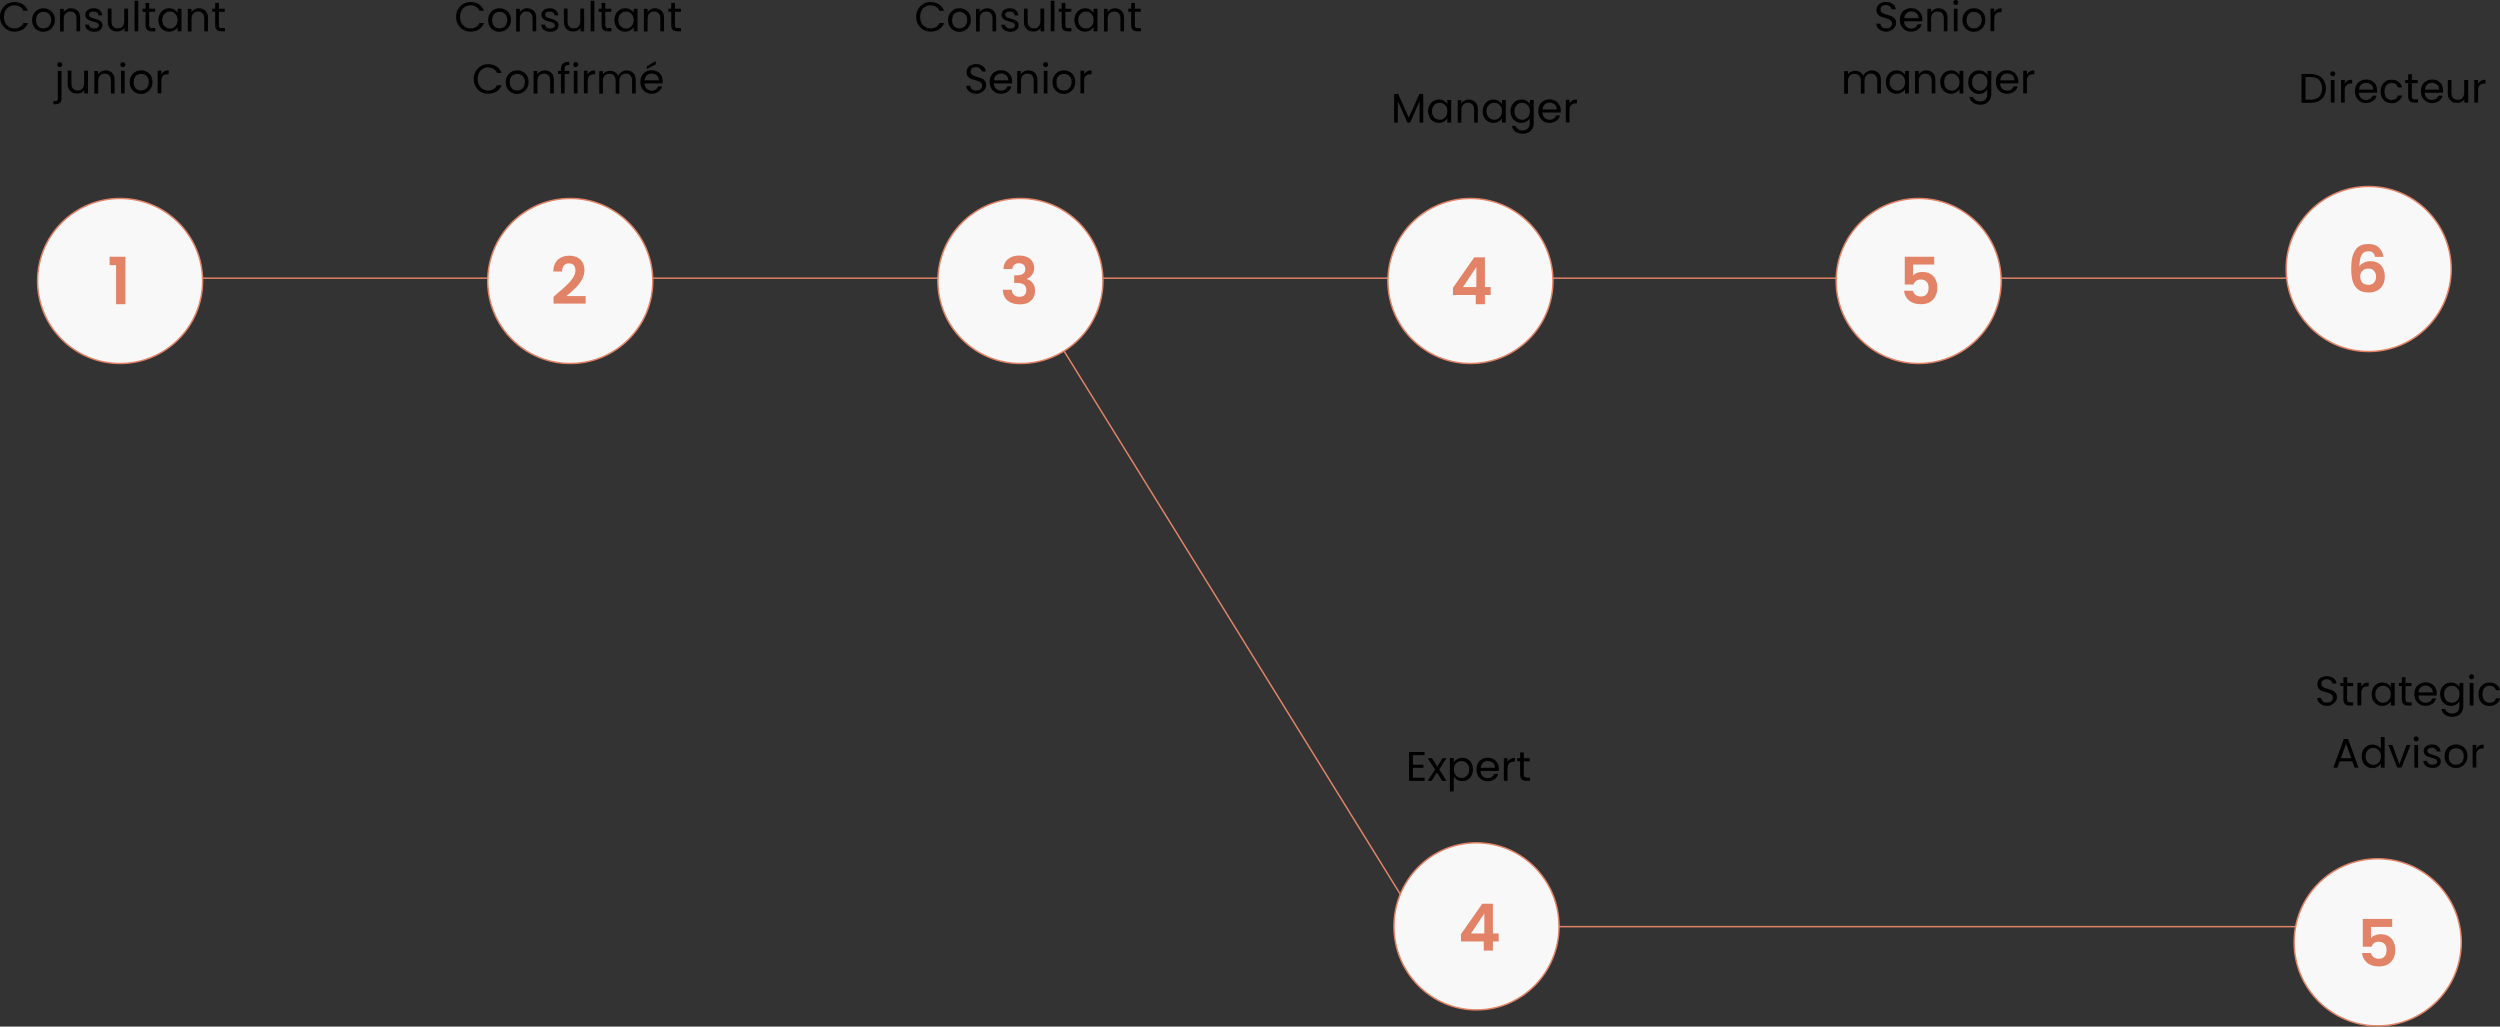 <?xml version="1.0" encoding="UTF-8"?>
<svg xmlns="http://www.w3.org/2000/svg" id="Calque_2" viewBox="0 0 1690.5 694.2">
  <rect x="0" y="0" width="1690.5" height="694.2" fill="#333333" stroke="none"/>
  <defs>
    <style>.cls-1{fill:#f8f8f8;}.cls-1,.cls-2{stroke:#e28367;}.cls-3,.cls-4{stroke-width:0px;}.cls-2{fill:none;}.cls-4{fill:#e28367;}</style>
  </defs>
  <g id="Calque_1-2">
    <line class="cls-2" x1="998.4" y1="626.6" x2="1624.5" y2="626.6"></line>
    <line class="cls-2" x1="690.3" y1="190.2" x2="960.2" y2="626.2"></line>
    <line class="cls-2" x1="133.5" y1="188.1" x2="1624.5" y2="188.1"></line>
    <circle class="cls-1" cx="81.2" cy="190" r="55.8"></circle>
    <circle class="cls-1" cx="1297.4" cy="190" r="55.8"></circle>
    <circle class="cls-1" cx="385.6" cy="190" r="55.8"></circle>
    <circle class="cls-1" cx="1601.7" cy="181.9" r="55.8"></circle>
    <circle class="cls-1" cx="1607.8" cy="637.2" r="56.5"></circle>
    <circle class="cls-1" cx="690" cy="190" r="55.8"></circle>
    <circle class="cls-1" cx="994.3" cy="190" r="55.8"></circle>
    <path class="cls-1" d="m1054.2,626.4c0,31.2-25,56.5-55.8,56.5s-55.8-25.3-55.8-56.5,25-56.5,55.8-56.5c30.8.1,55.8,25.3,55.8,56.5Z"></path>
    <path class="cls-3" d="m0,11.4c0-1.9.4-3.6,1.3-5.1.9-1.5,2-2.7,3.5-3.6s3.1-1.3,5-1.3c2.1,0,4,.5,5.6,1.5s2.7,2.5,3.5,4.4h-3.1c-.5-1.2-1.3-2.1-2.4-2.7-1-.6-2.2-1-3.6-1s-2.6.3-3.7,1c-1.1.6-1.9,1.5-2.5,2.7s-.9,2.5-.9,4.1c0,1.5.3,2.9.9,4.1.6,1.2,1.5,2.1,2.5,2.7,1.1.6,2.3,1,3.7,1s2.6-.3,3.6-.9,1.8-1.5,2.4-2.7h3.1c-.7,1.9-1.9,3.3-3.5,4.3s-3.4,1.5-5.6,1.5c-1.8,0-3.5-.4-5-1.3s-2.6-2-3.5-3.6c-.9-1.5-1.3-3.2-1.3-5.1Zm29.3,10.1c-1.4,0-2.7-.3-3.9-1s-2.1-1.6-2.7-2.8c-.7-1.2-1-2.6-1-4.2s.3-2.9,1-4.1,1.6-2.1,2.8-2.8c1.2-.7,2.5-1,3.9-1,1.5,0,2.8.3,3.9,1,1.2.6,2.1,1.5,2.8,2.7s1,2.6,1,4.2-.4,3-1.1,4.2c-.7,1.2-1.6,2.1-2.8,2.8-1.2.6-2.5,1-3.9,1Zm0-2.3c.9,0,1.8-.2,2.6-.6s1.4-1.1,1.9-1.9c.5-.9.8-1.9.8-3.1s-.2-2.3-.7-3.1c-.5-.9-1.1-1.5-1.9-1.9-.8-.4-1.6-.6-2.5-.6s-1.8.2-2.6.6-1.4,1-1.8,1.9c-.5.9-.7,1.9-.7,3.1,0,1.3.2,2.3.7,3.2.5.9,1.1,1.5,1.8,1.9.6.3,1.4.5,2.4.5Zm18.7-13.6c1.9,0,3.4.6,4.5,1.7,1.2,1.1,1.7,2.7,1.7,4.9v9h-2.5v-8.7c0-1.5-.4-2.7-1.1-3.5-.8-.8-1.8-1.2-3.1-1.2s-2.4.4-3.2,1.3c-.8.8-1.2,2.1-1.2,3.7v8.5h-2.5V6h2.5v2.2c.5-.8,1.2-1.4,2-1.8.9-.6,1.8-.8,2.9-.8Zm15.8,15.9c-1.2,0-2.2-.2-3.2-.6-.9-.4-1.7-1-2.2-1.7s-.8-1.6-.9-2.5h2.6c.1.8.4,1.4,1.1,1.9.7.5,1.5.7,2.5.7s1.7-.2,2.3-.6.8-1,.8-1.6c0-.7-.3-1.2-.9-1.5-.6-.3-1.5-.7-2.8-1-1.1-.3-2.1-.6-2.8-.9s-1.3-.8-1.8-1.4-.8-1.4-.8-2.4c0-.8.2-1.5.7-2.2s1.1-1.2,2-1.5c.9-.4,1.8-.6,2.9-.6,1.7,0,3.1.4,4.1,1.3s1.6,2,1.7,3.5h-2.5c-.1-.8-.4-1.4-1-1.9s-1.4-.7-2.4-.7c-.9,0-1.6.2-2.2.6s-.8.9-.8,1.5c0,.5.2.9.5,1.3.3.3.7.6,1.2.8.5.2,1.2.4,2.1.6,1.1.3,2,.6,2.7.9s1.3.7,1.8,1.3c.5.6.8,1.3.8,2.3,0,.8-.2,1.6-.7,2.3-.5.7-1.1,1.2-2,1.6-.7.3-1.7.5-2.8.5Zm22.8-15.6v15.3h-2.5v-2.3c-.5.8-1.2,1.4-2,1.8-.9.4-1.8.6-2.9.6-1.2,0-2.3-.2-3.2-.7-1-.5-1.7-1.3-2.3-2.2-.5-1-.8-2.2-.8-3.6V5.8h2.5v8.7c0,1.5.4,2.7,1.1,3.5.8.8,1.8,1.2,3.1,1.2,1.4,0,2.4-.4,3.2-1.3.8-.8,1.2-2.1,1.2-3.7V5.8h2.6v.1Zm6.9-5.4v20.7h-2.5V.5h2.5Zm7.4,7.5v9c0,.7.2,1.3.5,1.6.3.3.9.4,1.7.4h1.9v2.2h-2.3c-1.4,0-2.5-.3-3.2-1s-1.1-1.7-1.1-3.2v-9h-2v-2.1h2v-3.9h2.5v3.9h4v2.1h-4Zm6.2,5.5c0-1.6.3-2.9,1-4.1.6-1.2,1.5-2.1,2.6-2.8,1.1-.7,2.4-1,3.7-1s2.5.3,3.5.9,1.7,1.3,2.2,2.2v-2.8h2.6v15.3h-2.6v-2.9c-.5.9-1.3,1.6-2.3,2.2s-2.1.9-3.5.9-2.6-.3-3.7-1-2-1.6-2.6-2.8c-.6-1.2-.9-2.6-.9-4.1Zm13,0c0-1.2-.2-2.2-.7-3s-1.1-1.5-1.9-2-1.7-.7-2.6-.7-1.8.2-2.6.7-1.4,1.1-1.9,2-.7,1.9-.7,3c0,1.2.2,2.2.7,3.1s1.1,1.5,1.9,2c.8.4,1.7.7,2.6.7s1.8-.2,2.6-.7c.8-.5,1.4-1.1,1.9-2,.4-.9.7-1.9.7-3.1Zm14.3-7.9c1.9,0,3.4.6,4.5,1.7,1.2,1.1,1.7,2.7,1.7,4.9v9h-2.5v-8.7c0-1.5-.4-2.7-1.1-3.5-.8-.8-1.8-1.2-3.1-1.2s-2.4.4-3.2,1.3c-.8.8-1.2,2.1-1.2,3.7v8.5h-2.5V6h2.5v2.2c.5-.8,1.2-1.4,2-1.8.9-.6,1.9-.8,2.9-.8Zm13.6,2.4v9c0,.7.2,1.3.5,1.6.3.3.9.4,1.7.4h1.9v2.2h-2.3c-1.4,0-2.5-.3-3.2-1s-1.1-1.7-1.1-3.2v-9h-2v-2.1h2v-3.9h2.5v3.9h4v2.1h-4ZM40.4,45.4c-.5,0-.9-.2-1.2-.5s-.5-.7-.5-1.2.2-.9.5-1.2c.3-.3.7-.5,1.2-.5s.9.2,1.2.5.5.7.5,1.2-.2.9-.5,1.2c-.4.3-.8.5-1.2.5Zm1.2,21.1c0,1.4-.3,2.4-1,3s-1.7,1-3,1h-1.5v-2.2h1.1c.7,0,1.2-.1,1.5-.4.3-.3.4-.8.4-1.4v-18.6h2.5v18.6Zm17.9-18.6v15.3h-2.5v-2.3c-.5.8-1.2,1.4-2,1.8-.9.4-1.8.6-2.9.6-1.2,0-2.3-.2-3.2-.7-1-.5-1.7-1.3-2.3-2.2-.5-1-.8-2.2-.8-3.6v-9h2.5v8.7c0,1.5.4,2.7,1.1,3.5.8.8,1.8,1.2,3.1,1.2,1.4,0,2.4-.4,3.2-1.3.8-.8,1.2-2.1,1.2-3.7v-8.4h2.6v.1Zm11.8-.3c1.9,0,3.4.6,4.5,1.7,1.2,1.1,1.7,2.7,1.7,4.9v9h-2.5v-8.7c0-1.5-.4-2.7-1.1-3.5-.8-.8-1.8-1.2-3.1-1.2s-2.4.4-3.2,1.3c-.8.8-1.2,2.1-1.2,3.7v8.5h-2.6v-15.3h2.5v2.2c.5-.8,1.2-1.4,2-1.8,1-.6,2-.8,3-.8Zm11.8-2.2c-.5,0-.9-.2-1.2-.5-.3-.3-.5-.7-.5-1.2s.2-.9.5-1.2c.3-.3.7-.5,1.2-.5s.9.2,1.2.5c.3.3.5.7.5,1.2s-.2.9-.5,1.2c-.4.3-.8.5-1.2.5Zm1.2,2.5v15.3h-2.5v-15.3h2.5Zm11,15.6c-1.4,0-2.7-.3-3.9-1-1.2-.7-2.1-1.6-2.7-2.8-.7-1.2-1-2.6-1-4.2s.3-2.9,1-4.1c.7-1.2,1.6-2.1,2.8-2.8,1.2-.7,2.5-1,3.9-1s2.8.3,3.9,1c1.2.6,2.1,1.5,2.8,2.7.7,1.2,1,2.6,1,4.2s-.4,3-1.1,4.2-1.6,2.1-2.8,2.8c-1.1.6-2.4,1-3.9,1Zm0-2.3c.9,0,1.8-.2,2.6-.6.8-.4,1.4-1.1,1.9-1.9.5-.9.8-1.9.8-3.1s-.2-2.3-.7-3.1c-.5-.9-1.1-1.5-1.9-1.9s-1.6-.6-2.5-.6-1.8.2-2.6.6c-.8.4-1.4,1-1.8,1.9-.5.9-.7,1.9-.7,3.1,0,1.3.2,2.3.7,3.2s1.1,1.5,1.8,1.9c.7.3,1.5.5,2.4.5Zm13.8-10.9c.4-.9,1.1-1.6,1.9-2,.8-.5,1.9-.7,3.1-.7v2.6h-.7c-2.9,0-4.3,1.5-4.3,4.6v8.3h-2.5v-15.3h2.5v2.5Z"></path>
    <path class="cls-3" d="m308.4,11.4c0-1.9.4-3.6,1.3-5.1s2-2.7,3.5-3.6,3.1-1.3,5-1.3c2.1,0,4,.5,5.6,1.5s2.7,2.5,3.5,4.4h-3.1c-.5-1.2-1.3-2.1-2.4-2.7-1-.6-2.2-1-3.6-1s-2.6.3-3.7,1c-1.1.6-1.9,1.5-2.5,2.7s-.9,2.5-.9,4.1c0,1.5.3,2.9.9,4.1s1.5,2.1,2.5,2.7c1.1.6,2.3,1,3.7,1s2.6-.3,3.6-.9,1.8-1.5,2.4-2.7h3.1c-.7,1.9-1.9,3.3-3.5,4.3s-3.4,1.5-5.6,1.5c-1.8,0-3.5-.4-5-1.3s-2.6-2-3.5-3.6c-.9-1.5-1.3-3.2-1.3-5.1Zm29.3,10.1c-1.4,0-2.7-.3-3.9-1-1.2-.7-2.1-1.6-2.7-2.8-.7-1.2-1-2.6-1-4.2s.3-2.9,1-4.1,1.6-2.1,2.8-2.8c1.2-.7,2.5-1,3.9-1,1.5,0,2.8.3,3.9,1,1.2.6,2.1,1.5,2.8,2.7s1,2.6,1,4.2-.4,3-1.1,4.2c-.7,1.2-1.6,2.1-2.8,2.8-1.2.6-2.5,1-3.9,1Zm0-2.3c.9,0,1.8-.2,2.6-.6s1.4-1.1,1.9-1.9c.5-.9.8-1.9.8-3.1s-.2-2.3-.7-3.1-1.1-1.5-1.9-1.9c-.8-.4-1.6-.6-2.5-.6s-1.8.2-2.6.6c-.8.4-1.4,1-1.8,1.9-.5.9-.7,1.9-.7,3.1,0,1.3.2,2.3.7,3.2.5.9,1.1,1.5,1.8,1.9.6.3,1.4.5,2.4.5Zm18.7-13.6c1.9,0,3.4.6,4.5,1.7,1.2,1.1,1.7,2.7,1.7,4.9v9h-2.5v-8.7c0-1.5-.4-2.7-1.1-3.5-.8-.8-1.8-1.2-3.1-1.2s-2.4.4-3.2,1.3c-.8.8-1.2,2.1-1.2,3.7v8.5h-2.5V6h2.5v2.2c.5-.8,1.2-1.4,2-1.8.8-.6,1.8-.8,2.9-.8Zm15.8,15.9c-1.2,0-2.2-.2-3.2-.6-.9-.4-1.7-1-2.2-1.7s-.8-1.6-.9-2.5h2.6c.1.8.4,1.4,1.1,1.9.7.5,1.5.7,2.5.7s1.7-.2,2.3-.6.8-1,.8-1.6c0-.7-.3-1.2-.9-1.5-.6-.3-1.5-.7-2.8-1-1.1-.3-2.1-.6-2.8-.9s-1.3-.8-1.8-1.4-.8-1.4-.8-2.4c0-.8.2-1.5.7-2.2s1.1-1.2,2-1.5c.9-.4,1.8-.6,2.9-.6,1.7,0,3.1.4,4.1,1.3s1.6,2,1.7,3.5h-2.5c-.1-.8-.4-1.4-1-1.9s-1.4-.7-2.4-.7c-.9,0-1.6.2-2.2.6-.5.4-.8.9-.8,1.5,0,.5.2.9.5,1.3.3.3.7.6,1.2.8.5.2,1.2.4,2.1.6,1.1.3,2,.6,2.7.9s1.3.7,1.8,1.3c.5.6.8,1.3.8,2.3,0,.8-.2,1.6-.7,2.3-.5.7-1.1,1.2-2,1.6-.7.3-1.7.5-2.8.5Zm22.8-15.6v15.3h-2.5v-2.3c-.5.8-1.2,1.4-2,1.8-.9.4-1.8.6-2.9.6-1.2,0-2.3-.2-3.2-.7-1-.5-1.7-1.3-2.3-2.2-.5-1-.8-2.2-.8-3.6V5.8h2.5v8.7c0,1.5.4,2.7,1.1,3.5.8.8,1.8,1.2,3.1,1.2,1.4,0,2.4-.4,3.2-1.3.8-.8,1.2-2.1,1.2-3.7V5.8h2.6v.1Zm6.9-5.4v20.7h-2.5V.5h2.5Zm7.4,7.5v9c0,.7.2,1.3.5,1.6.3.3.9.4,1.7.4h1.9v2.2h-2.3c-1.4,0-2.5-.3-3.2-1s-1.1-1.7-1.1-3.2v-9h-2v-2.1h2v-3.9h2.5v3.9h4v2.1h-4Zm6.2,5.5c0-1.6.3-2.9,1-4.1.6-1.2,1.5-2.1,2.6-2.8,1.1-.7,2.4-1,3.7-1s2.5.3,3.5.9,1.7,1.3,2.2,2.2v-2.8h2.6v15.3h-2.6v-2.9c-.5.9-1.3,1.6-2.3,2.2s-2.1.9-3.5.9-2.6-.3-3.7-1-2-1.6-2.6-2.8c-.6-1.2-.9-2.6-.9-4.1Zm13,0c0-1.2-.2-2.2-.7-3-.5-.9-1.1-1.5-1.9-2-.8-.5-1.7-.7-2.6-.7-1,0-1.8.2-2.6.7s-1.4,1.1-1.9,2-.7,1.9-.7,3c0,1.2.2,2.2.7,3.1s1.1,1.5,1.9,2c.8.4,1.7.7,2.6.7,1,0,1.8-.2,2.6-.7s1.4-1.1,1.9-2c.4-.9.7-1.9.7-3.1Zm14.3-7.9c1.9,0,3.4.6,4.5,1.7,1.2,1.1,1.7,2.7,1.7,4.9v9h-2.5v-8.7c0-1.5-.4-2.7-1.1-3.5-.8-.8-1.8-1.2-3.1-1.2s-2.4.4-3.2,1.3c-.8.8-1.2,2.1-1.2,3.7v8.5h-2.5V6h2.5v2.2c.5-.8,1.2-1.4,2-1.8.9-.6,1.9-.8,2.9-.8Zm13.6,2.4v9c0,.7.2,1.3.5,1.6.3.3.9.4,1.7.4h1.9v2.2h-2.3c-1.4,0-2.5-.3-3.2-1s-1.1-1.7-1.1-3.2v-9h-2v-2.1h2v-3.9h2.5v3.9h4v2.1h-4Zm-136.1,45.4c0-1.9.4-3.6,1.3-5.1s2-2.7,3.5-3.6,3.1-1.3,5-1.3c2.1,0,4,.5,5.6,1.5s2.7,2.5,3.5,4.4h-3.1c-.5-1.2-1.3-2.1-2.4-2.7-1-.6-2.2-1-3.6-1s-2.6.3-3.7,1c-1.1.6-1.9,1.5-2.5,2.7-.6,1.2-.9,2.5-.9,4.1,0,1.5.3,2.9.9,4.1.6,1.2,1.5,2.1,2.5,2.7,1.1.6,2.3,1,3.7,1s2.6-.3,3.6-.9c1-.6,1.8-1.5,2.4-2.7h3.1c-.7,1.9-1.9,3.3-3.5,4.3-1.6,1-3.4,1.5-5.6,1.5-1.8,0-3.5-.4-5-1.3-1.5-.9-2.6-2-3.5-3.6-.8-1.5-1.3-3.2-1.3-5.1Zm29.3,10.1c-1.4,0-2.7-.3-3.9-1s-2.1-1.6-2.7-2.8c-.7-1.2-1-2.6-1-4.2s.3-2.9,1-4.1c.7-1.2,1.6-2.1,2.8-2.8,1.2-.7,2.5-1,3.9-1s2.8.3,3.9,1c1.2.6,2.1,1.5,2.8,2.7s1,2.6,1,4.2-.4,3-1.1,4.2c-.7,1.2-1.6,2.1-2.8,2.8-1.1.6-2.4,1-3.9,1Zm0-2.3c.9,0,1.8-.2,2.6-.6.8-.4,1.4-1.1,1.9-1.9.5-.9.8-1.9.8-3.1s-.2-2.3-.7-3.1c-.5-.9-1.1-1.5-1.9-1.9-.8-.4-1.6-.6-2.5-.6s-1.8.2-2.6.6-1.4,1-1.8,1.9c-.5.9-.7,1.9-.7,3.1,0,1.3.2,2.3.7,3.2s1.1,1.5,1.8,1.9c.7.3,1.5.5,2.4.5Zm18.7-13.6c1.9,0,3.4.6,4.5,1.7,1.2,1.1,1.7,2.7,1.7,4.9v9h-2.5v-8.7c0-1.5-.4-2.7-1.1-3.5-.8-.8-1.8-1.2-3.1-1.2s-2.4.4-3.2,1.3c-.8.8-1.2,2.1-1.2,3.7v8.5h-2.6v-15.3h2.5v2.2c.5-.8,1.2-1.4,2-1.8,1-.6,2-.8,3-.8Zm16.7,2.4h-3.2v13.2h-2.5v-13.2h-2v-2.1h2v-1.1c0-1.7.4-3,1.3-3.8.9-.8,2.3-1.2,4.3-1.2v2.1c-1.1,0-1.9.2-2.4.7-.4.4-.7,1.1-.7,2.2v1.1h3.2v2.1h0Zm4.3-4.6c-.5,0-.9-.2-1.2-.5s-.5-.7-.5-1.2.2-.9.5-1.2c.3-.3.7-.5,1.2-.5s.9.2,1.2.5.5.7.5,1.2-.2.9-.5,1.2c-.4.3-.8.5-1.2.5Zm1.2,2.5v15.3h-2.5v-15.3h2.5Zm6.9,2.4c.4-.9,1.1-1.6,1.9-2,.8-.5,1.9-.7,3.1-.7v2.6h-.7c-2.9,0-4.3,1.5-4.3,4.6v8.3h-2.6v-15.3h2.5v2.5h.1Zm26.3-2.7c1.2,0,2.3.3,3.2.8s1.7,1.2,2.2,2.2c.5,1,.8,2.2.8,3.6v9h-2.5v-8.7c0-1.5-.4-2.7-1.1-3.5-.7-.8-1.8-1.2-3.1-1.2s-2.4.4-3.2,1.3c-.8.8-1.2,2.1-1.2,3.7v8.5h-2.5v-8.7c0-1.5-.4-2.7-1.1-3.5-.7-.8-1.8-1.2-3.1-1.2s-2.4.4-3.2,1.3c-.8.8-1.2,2.1-1.2,3.7v8.5h-2.5v-15.3h2.5v2.2c.5-.8,1.2-1.4,2-1.8.9-.4,1.8-.6,2.8-.6,1.3,0,2.4.3,3.4.9s1.7,1.4,2.2,2.5c.4-1.1,1.1-1.9,2.1-2.5,1.2-.9,2.3-1.2,3.5-1.2Zm24.4,7.3c0,.5,0,1-.1,1.5h-12.2c.1,1.5.6,2.7,1.5,3.6,1,.8,2.1,1.3,3.4,1.3,1.1,0,2-.3,2.7-.8s1.3-1.2,1.6-2.1h2.7c-.4,1.5-1.2,2.7-2.5,3.6-1.2.9-2.8,1.4-4.6,1.4-1.5,0-2.8-.3-3.9-1-1.1-.7-2-1.6-2.7-2.8s-1-2.6-1-4.2.3-3,1-4.2c.6-1.2,1.5-2.1,2.7-2.7,1.2-.7,2.5-1,4-1s2.7.3,3.9,1c1.1.6,2,1.5,2.6,2.6.6,1.2.9,2.4.9,3.8Zm-2.6-.5c0-1-.2-1.8-.6-2.5-.4-.7-1-1.2-1.8-1.6-.7-.4-1.5-.6-2.4-.6-1.3,0-2.4.4-3.3,1.2-.9.8-1.4,2-1.5,3.4h9.6v.1Zm-2.1-10.9l-6,3.2v-1.9l6-3.5v2.2Z"></path>
    <path class="cls-3" d="m619.5,11.4c0-1.9.4-3.6,1.3-5.1.9-1.5,2-2.7,3.5-3.6s3.1-1.3,5-1.3c2.1,0,4,.5,5.6,1.5s2.7,2.5,3.5,4.4h-3.1c-.5-1.2-1.3-2.1-2.4-2.7-1-.6-2.2-1-3.6-1s-2.6.3-3.7,1c-1.1.6-1.9,1.5-2.5,2.7s-.9,2.5-.9,4.1c0,1.5.3,2.9.9,4.1.6,1.2,1.5,2.1,2.5,2.7s2.3,1,3.7,1,2.6-.3,3.6-.9,1.8-1.5,2.4-2.7h3.1c-.7,1.9-1.9,3.3-3.5,4.3s-3.4,1.5-5.6,1.5c-1.8,0-3.5-.4-5-1.3s-2.6-2-3.5-3.6c-.9-1.5-1.3-3.2-1.3-5.1Zm29.2,10.1c-1.4,0-2.7-.3-3.9-1s-2.1-1.6-2.7-2.8c-.7-1.2-1-2.6-1-4.2s.3-2.9,1-4.1,1.6-2.1,2.8-2.8c1.2-.7,2.5-1,3.9-1,1.5,0,2.8.3,3.9,1,1.2.6,2.1,1.5,2.8,2.7s1,2.6,1,4.2-.4,3-1.1,4.2c-.7,1.2-1.6,2.1-2.8,2.8-1.1.6-2.4,1-3.9,1Zm0-2.3c.9,0,1.8-.2,2.6-.6s1.4-1.1,1.9-1.9c.5-.9.8-1.9.8-3.1s-.2-2.3-.7-3.1c-.5-.9-1.1-1.5-1.9-1.9-.8-.4-1.6-.6-2.5-.6s-1.8.2-2.6.6-1.4,1-1.8,1.9-.7,1.9-.7,3.1c0,1.3.2,2.3.7,3.2.5.9,1.1,1.5,1.8,1.9.7.3,1.5.5,2.4.5Zm18.7-13.6c1.9,0,3.4.6,4.5,1.7,1.2,1.1,1.7,2.7,1.7,4.9v9h-2.5v-8.7c0-1.5-.4-2.7-1.1-3.5-.8-.8-1.8-1.2-3.1-1.2s-2.4.4-3.2,1.3c-.8.8-1.2,2.1-1.2,3.7v8.5h-2.5V6h2.5v2.2c.5-.8,1.2-1.4,2-1.8.9-.6,1.9-.8,2.9-.8Zm15.9,15.9c-1.2,0-2.2-.2-3.2-.6-.9-.4-1.7-1-2.2-1.7s-.8-1.6-.9-2.5h2.6c.1.8.4,1.4,1.1,1.9.7.5,1.5.7,2.5.7s1.7-.2,2.3-.6.8-1,.8-1.6c0-.7-.3-1.2-.9-1.5-.6-.3-1.5-.7-2.8-1-1.1-.3-2.1-.6-2.8-.9s-1.3-.8-1.8-1.4-.8-1.4-.8-2.4c0-.8.2-1.5.7-2.2s1.1-1.2,2-1.5c.9-.4,1.8-.6,2.9-.6,1.7,0,3.1.4,4.1,1.3s1.6,2,1.7,3.5h-2.5c-.1-.8-.4-1.4-1-1.9s-1.4-.7-2.4-.7c-.9,0-1.6.2-2.2.6-.5.4-.8.9-.8,1.5,0,.5.2.9.5,1.3.3.3.7.6,1.2.8.5.2,1.2.4,2.1.6,1.1.3,2,.6,2.7.9s1.3.7,1.8,1.3c.5.6.8,1.3.8,2.3,0,.8-.2,1.6-.7,2.3-.5.7-1.1,1.2-2,1.6-.7.3-1.7.5-2.8.5Zm22.8-15.6v15.3h-2.5v-2.3c-.5.8-1.2,1.4-2,1.8-.9.4-1.8.6-2.9.6-1.2,0-2.3-.2-3.2-.7-1-.5-1.7-1.3-2.3-2.2-.5-1-.8-2.2-.8-3.6V5.8h2.5v8.7c0,1.5.4,2.7,1.1,3.5.8.8,1.8,1.2,3.1,1.2,1.4,0,2.4-.4,3.2-1.3.8-.8,1.2-2.1,1.2-3.7V5.8h2.6v.1Zm6.9-5.4v20.7h-2.5V.5h2.5Zm7.4,7.5v9c0,.7.2,1.3.5,1.6.3.3.9.4,1.7.4h1.9v2.2h-2.3c-1.4,0-2.5-.3-3.2-1s-1.1-1.7-1.1-3.2v-9h-2v-2.1h2v-3.9h2.5v3.9h4v2.1h-4Zm6.1,5.5c0-1.6.3-2.9,1-4.1.6-1.2,1.5-2.1,2.6-2.8,1.1-.7,2.4-1,3.7-1s2.5.3,3.5.9,1.7,1.3,2.2,2.2v-2.8h2.6v15.3h-2.6v-2.9c-.5.9-1.3,1.6-2.3,2.2s-2.1.9-3.5.9-2.6-.3-3.7-1-2-1.6-2.6-2.8c-.5-1.2-.9-2.6-.9-4.1Zm13,0c0-1.2-.2-2.2-.7-3-.5-.9-1.1-1.5-1.9-2-.8-.5-1.7-.7-2.6-.7-1,0-1.8.2-2.6.7s-1.4,1.1-1.9,2-.7,1.9-.7,3c0,1.2.2,2.2.7,3.1s1.1,1.5,1.9,2c.8.4,1.7.7,2.6.7,1,0,1.8-.2,2.6-.7s1.4-1.1,1.9-2,.7-1.9.7-3.1Zm14.4-7.9c1.9,0,3.4.6,4.5,1.7,1.2,1.1,1.7,2.7,1.7,4.9v9h-2.5v-8.7c0-1.5-.4-2.7-1.1-3.5-.8-.8-1.8-1.2-3.1-1.2s-2.4.4-3.2,1.3c-.8.8-1.2,2.1-1.2,3.7v8.5h-2.5V6h2.5v2.2c.5-.8,1.2-1.4,2-1.8.9-.6,1.9-.8,2.9-.8Zm13.5,2.4v9c0,.7.2,1.3.5,1.6.3.3.9.4,1.7.4h1.9v2.2h-2.3c-1.4,0-2.5-.3-3.2-1s-1.1-1.7-1.1-3.2v-9h-2v-2.1h2v-3.9h2.5v3.9h4v2.1h-4Zm-107.2,55.4c-1.3,0-2.4-.2-3.5-.7-1-.5-1.8-1.1-2.4-1.9-.6-.8-.9-1.8-.9-2.8h2.7c.1.9.5,1.7,1.1,2.3.7.6,1.6.9,2.9.9,1.2,0,2.2-.3,2.9-.9.7-.6,1.1-1.4,1.1-2.4,0-.7-.2-1.4-.6-1.8-.4-.5-.9-.8-1.5-1.1-.6-.2-1.4-.5-2.5-.8-1.3-.3-2.3-.7-3.1-1s-1.4-.9-2-1.6c-.5-.7-.8-1.7-.8-2.9,0-1.1.3-2,.8-2.8s1.3-1.5,2.3-1.9,2.1-.7,3.4-.7c1.8,0,3.3.5,4.5,1.4s1.8,2.1,2,3.6h-2.8c-.1-.7-.5-1.4-1.2-2s-1.6-.9-2.7-.9-1.9.3-2.6.8c-.7.5-1,1.3-1,2.3,0,.7.2,1.3.6,1.7.4.4.9.8,1.5,1s1.4.5,2.5.8c1.3.4,2.3.7,3.1,1.1.8.3,1.5.9,2,1.6.6.7.8,1.7.8,2.9,0,1-.3,1.8-.8,2.7-.5.8-1.3,1.5-2.2,2-1.1.8-2.3,1.1-3.6,1.1Zm24.2-8.5c0,.5,0,1-.1,1.5h-12.3c.1,1.5.6,2.7,1.5,3.6,1,.8,2.1,1.3,3.4,1.3,1.1,0,2-.3,2.7-.8s1.3-1.2,1.6-2.1h2.7c-.4,1.5-1.2,2.7-2.5,3.6-1.2.9-2.8,1.4-4.6,1.4-1.5,0-2.8-.3-3.9-1-1.1-.7-2-1.6-2.7-2.8s-1-2.6-1-4.2.3-3,1-4.2c.6-1.2,1.5-2.1,2.7-2.7,1.2-.7,2.5-1,4-1s2.7.3,3.9,1c1.1.6,2,1.5,2.6,2.6.7,1.2,1,2.4,1,3.8Zm-2.6-.5c0-1-.2-1.8-.6-2.5-.4-.7-1-1.2-1.8-1.6-.7-.4-1.5-.6-2.4-.6-1.3,0-2.4.4-3.3,1.2-.9.8-1.4,2-1.5,3.4h9.6v.1Zm13.5-6.8c1.9,0,3.4.6,4.5,1.7,1.2,1.1,1.7,2.7,1.7,4.9v9h-2.5v-8.7c0-1.5-.4-2.7-1.1-3.5-.8-.8-1.8-1.2-3.1-1.2s-2.4.4-3.2,1.3c-.8.8-1.2,2.1-1.2,3.7v8.5h-2.6v-15.3h2.5v2.2c.5-.8,1.2-1.4,2-1.8,1-.6,1.9-.8,3-.8Zm11.7-2.2c-.5,0-.9-.2-1.2-.5s-.5-.7-.5-1.2.2-.9.5-1.2c.3-.3.7-.5,1.2-.5s.9.2,1.2.5.5.7.5,1.2-.2.9-.5,1.2c-.3.3-.7.5-1.2.5Zm1.3,2.5v15.3h-2.5v-15.3h2.5Zm11,15.6c-1.4,0-2.7-.3-3.9-1s-2.1-1.6-2.7-2.8c-.7-1.2-1-2.6-1-4.2s.3-2.9,1-4.1c.7-1.2,1.6-2.1,2.8-2.8,1.2-.7,2.5-1,3.9-1,1.5,0,2.8.3,3.9,1,1.2.6,2.1,1.5,2.8,2.7s1,2.6,1,4.2-.4,3-1.1,4.2c-.7,1.2-1.6,2.1-2.8,2.8-1.1.6-2.5,1-3.9,1Zm0-2.3c.9,0,1.8-.2,2.6-.6.8-.4,1.4-1.1,1.9-1.9.5-.9.8-1.9.8-3.1s-.2-2.3-.7-3.1c-.5-.9-1.1-1.5-1.9-1.9-.8-.4-1.6-.6-2.5-.6s-1.8.2-2.6.6-1.4,1-1.8,1.9c-.5.9-.7,1.9-.7,3.1,0,1.3.2,2.3.7,3.2s1.1,1.5,1.8,1.9c.6.3,1.5.5,2.4.5Zm13.8-10.9c.4-.9,1.1-1.6,1.9-2,.8-.5,1.9-.7,3.1-.7v2.6h-.7c-2.9,0-4.3,1.5-4.3,4.6v8.3h-2.5v-15.3h2.5v2.5Z"></path>
    <path class="cls-3" d="m1275.6,21.4c-1.3,0-2.4-.2-3.5-.7-1-.5-1.8-1.1-2.4-1.9s-.9-1.8-.9-2.8h2.7c.1.9.5,1.7,1.1,2.3.7.6,1.6.9,2.9.9,1.2,0,2.2-.3,2.8-.9.7-.6,1.1-1.4,1.1-2.4,0-.7-.2-1.4-.6-1.8-.4-.5-.9-.8-1.5-1.1-.6-.2-1.4-.5-2.5-.8-1.3-.3-2.3-.7-3.1-1-.8-.3-1.4-.9-2-1.6-.5-.7-.8-1.7-.8-2.9,0-1.1.3-2,.8-2.8s1.3-1.5,2.3-1.9,2.1-.7,3.4-.7c1.8,0,3.3.5,4.5,1.4s1.8,2.1,2,3.6h-2.8c-.1-.7-.5-1.4-1.2-2s-1.6-.9-2.7-.9-1.9.3-2.6.8-1,1.3-1,2.3c0,.7.2,1.3.6,1.7.4.4.9.8,1.5,1s1.4.5,2.5.8c1.3.4,2.3.7,3.1,1.1.8.3,1.4.9,2,1.6s.8,1.7.8,2.9c0,1-.2,1.8-.8,2.7-.5.8-1.2,1.5-2.2,2-.9.8-2.1,1.1-3.5,1.1Zm24.3-8.5c0,.5,0,1-.1,1.5h-12.3c.1,1.5.6,2.7,1.5,3.6,1,.8,2.1,1.3,3.4,1.3,1.1,0,2-.3,2.7-.8.8-.5,1.3-1.2,1.6-2.1h2.7c-.4,1.5-1.2,2.7-2.5,3.6-1.2.9-2.8,1.4-4.6,1.4-1.5,0-2.8-.3-3.9-1s-2-1.6-2.7-2.8c-.7-1.2-1-2.6-1-4.2s.3-3,.9-4.2,1.5-2.1,2.7-2.7c1.2-.7,2.5-1,4-1s2.7.3,3.9,1c1.1.6,2,1.5,2.6,2.6.8,1.2,1.1,2.4,1.1,3.8Zm-2.6-.5c0-1-.2-1.8-.6-2.5s-1-1.2-1.8-1.6c-.7-.4-1.5-.6-2.4-.6-1.3,0-2.4.4-3.3,1.2-.9.8-1.4,2-1.5,3.4h9.6v.1Zm13.4-6.8c1.9,0,3.4.6,4.5,1.7,1.2,1.1,1.7,2.7,1.7,4.9v9h-2.5v-8.7c0-1.5-.4-2.7-1.1-3.5-.8-.8-1.8-1.2-3.1-1.2s-2.4.4-3.2,1.3c-.8.8-1.2,2.1-1.2,3.7v8.5h-2.5V6h2.5v2.2c.5-.8,1.2-1.4,2.1-1.8.8-.6,1.8-.8,2.8-.8Zm11.8-2.2c-.5,0-.9-.2-1.2-.5-.3-.3-.5-.7-.5-1.2s.2-.9.5-1.2c.3-.3.8-.5,1.2-.5.5,0,.9.2,1.2.5.3.3.5.7.5,1.2s-.2.9-.5,1.2c-.4.3-.7.5-1.2.5Zm1.2,2.5v15.3h-2.5V5.9h2.5Zm11,15.6c-1.4,0-2.8-.3-3.9-1-1.2-.7-2.1-1.6-2.8-2.8-.7-1.2-1-2.6-1-4.2s.3-2.9,1-4.1,1.6-2.1,2.8-2.8c1.2-.7,2.5-1,4-1s2.8.3,3.9,1c1.2.6,2.1,1.5,2.8,2.7.7,1.2,1,2.6,1,4.2s-.4,3-1.1,4.2-1.6,2.1-2.8,2.8c-1.1.6-2.4,1-3.9,1Zm0-2.3c.9,0,1.8-.2,2.6-.6.8-.4,1.4-1.1,1.9-1.9.5-.9.8-1.9.8-3.1s-.2-2.3-.7-3.1c-.5-.9-1.1-1.5-1.9-1.9s-1.6-.6-2.5-.6-1.8.2-2.6.6c-.8.4-1.4,1-1.8,1.9s-.7,1.9-.7,3.1c0,1.3.2,2.3.7,3.2.5.9,1.1,1.5,1.9,1.9.6.3,1.4.5,2.3.5Zm13.8-10.9c.5-.9,1.1-1.6,1.9-2,.8-.5,1.9-.7,3.1-.7v2.6h-.7c-2.9,0-4.3,1.5-4.3,4.6v8.3h-2.5V5.8h2.5v2.5Zm-82.8,39.3c1.2,0,2.3.3,3.2.8.9.5,1.7,1.2,2.2,2.2.5,1,.8,2.2.8,3.6v9h-2.5v-8.7c0-1.5-.4-2.7-1.2-3.5-.8-.8-1.8-1.2-3-1.2-1.3,0-2.4.4-3.2,1.3-.8.8-1.2,2.1-1.2,3.7v8.5h-2.5v-8.7c0-1.5-.4-2.7-1.2-3.5-.8-.8-1.8-1.2-3.1-1.2s-2.4.4-3.2,1.3c-.8.8-1.2,2.1-1.2,3.7v8.5h-2.6v-15.3h2.6v2.2c.5-.8,1.2-1.4,2-1.8.9-.4,1.8-.6,2.8-.6,1.3,0,2.4.3,3.4.9s1.7,1.4,2.2,2.5c.4-1.1,1.1-1.9,2.1-2.5,1.3-.9,2.4-1.2,3.6-1.2Zm9.5,7.9c0-1.6.3-2.9,1-4.1.6-1.2,1.5-2.1,2.6-2.8,1.1-.7,2.4-1,3.7-1s2.5.3,3.5.9,1.7,1.3,2.2,2.2v-2.8h2.6v15.3h-2.6v-2.9c-.5.9-1.3,1.6-2.3,2.2-1,.6-2.2.9-3.5.9-1.4,0-2.6-.3-3.7-1s-2-1.6-2.6-2.8-.9-2.6-.9-4.1Zm13,0c0-1.2-.2-2.2-.7-3-.5-.9-1.1-1.5-1.9-2s-1.7-.7-2.6-.7c-1,0-1.8.2-2.6.7-.8.4-1.4,1.1-1.9,2s-.7,1.9-.7,3c0,1.2.2,2.2.7,3.1.5.9,1.1,1.5,1.9,2,.8.4,1.7.7,2.6.7s1.8-.2,2.6-.7c.8-.5,1.4-1.1,1.9-2,.4-.9.7-1.9.7-3.1Zm14.3-7.9c1.9,0,3.4.6,4.5,1.7,1.2,1.1,1.7,2.7,1.7,4.9v9h-2.5v-8.7c0-1.5-.4-2.7-1.2-3.5-.8-.8-1.8-1.2-3.1-1.2s-2.4.4-3.2,1.3c-.8.8-1.2,2.1-1.2,3.7v8.5h-2.6v-15.3h2.6v2.2c.5-.8,1.2-1.4,2-1.8,1-.6,2-.8,3-.8Zm9.5,7.9c0-1.6.3-2.9,1-4.1.6-1.2,1.5-2.1,2.6-2.8,1.1-.7,2.4-1,3.7-1s2.5.3,3.5.9,1.7,1.3,2.2,2.2v-2.8h2.6v15.3h-2.6v-2.9c-.5.9-1.3,1.6-2.3,2.2-1,.6-2.2.9-3.5.9-1.4,0-2.6-.3-3.7-1s-2-1.6-2.6-2.8c-.6-1.2-.9-2.6-.9-4.1Zm13,0c0-1.2-.2-2.2-.7-3s-1.1-1.5-1.9-2-1.6-.7-2.6-.7c-.9,0-1.8.2-2.6.7-.8.4-1.4,1.1-1.9,2s-.7,1.9-.7,3c0,1.2.2,2.2.7,3.1.5.9,1.1,1.5,1.9,2,.8.4,1.7.7,2.6.7,1,0,1.8-.2,2.6-.7.8-.5,1.4-1.1,1.9-2,.5-.9.7-1.9.7-3.1Zm13.2-7.9c1.3,0,2.5.3,3.5.9s1.8,1.3,2.2,2.2v-2.8h2.6v15.7c0,1.4-.3,2.6-.9,3.7-.6,1.1-1.5,2-2.6,2.6s-2.4.9-3.9.9c-2,0-3.7-.5-5-1.4-1.3-1-2.1-2.2-2.4-3.9h2.5c.3.9.9,1.7,1.7,2.2.9.6,1.9.9,3.2.9,1.4,0,2.5-.4,3.4-1.3.9-.9,1.3-2.1,1.3-3.7v-3.2c-.5.9-1.2,1.6-2.2,2.2-1,.6-2.2.9-3.5.9-1.4,0-2.6-.3-3.7-1s-2-1.6-2.6-2.8-.9-2.6-.9-4.1c0-1.6.3-2.9.9-4.1.6-1.2,1.5-2.1,2.6-2.8,1.2-.8,2.4-1.1,3.8-1.1Zm5.7,7.9c0-1.2-.2-2.2-.7-3-.5-.9-1.1-1.5-1.9-2s-1.7-.7-2.6-.7c-1,0-1.8.2-2.6.7-.8.4-1.4,1.1-1.9,2s-.7,1.9-.7,3c0,1.2.2,2.2.7,3.1.5.9,1.1,1.5,1.9,2,.8.4,1.6.7,2.6.7.9,0,1.8-.2,2.6-.7.8-.5,1.4-1.1,1.9-2,.5-.9.7-1.9.7-3.1Zm20.9-.6c0,.5,0,1-.1,1.5h-12.3c.1,1.5.6,2.7,1.5,3.6,1,.8,2.1,1.3,3.4,1.3,1.1,0,2-.3,2.7-.8.8-.5,1.3-1.2,1.6-2.1h2.7c-.4,1.5-1.2,2.7-2.5,3.6-1.2.9-2.8,1.4-4.6,1.4-1.5,0-2.8-.3-3.9-1s-2-1.6-2.7-2.8-1-2.6-1-4.2.3-3,.9-4.2,1.5-2.1,2.7-2.7c1.2-.7,2.5-1,4-1,1.4,0,2.7.3,3.9,1,1.1.6,2,1.5,2.6,2.6.8,1.2,1.1,2.4,1.1,3.8Zm-2.6-.5c0-1-.2-1.8-.6-2.5s-1-1.2-1.8-1.6c-.7-.4-1.5-.6-2.4-.6-1.3,0-2.4.4-3.3,1.2s-1.4,2-1.5,3.4h9.6v.1Zm8.5-4.1c.4-.9,1.1-1.6,1.9-2,.8-.5,1.9-.7,3-.7v2.6h-.7c-2.9,0-4.3,1.5-4.3,4.6v8.3h-2.5v-15.3h2.5v2.5h.1Z"></path>
    <path class="cls-3" d="m962.4,63.5v19.4h-2.5v-14.4l-6.4,14.4h-1.8l-6.5-14.5v14.5h-2.5v-19.4h2.7l7.2,16,7.2-16h2.6Zm3.3,11.7c0-1.6.3-2.9,1-4.1.6-1.2,1.5-2.1,2.6-2.8s2.4-1,3.7-1,2.5.3,3.5.9c1,.6,1.7,1.3,2.2,2.2v-2.8h2.6v15.3h-2.6v-2.9c-.5.9-1.3,1.6-2.3,2.2-1,.6-2.2.9-3.5.9-1.4,0-2.6-.3-3.7-1s-2-1.6-2.6-2.8c-.5-1.2-.9-2.6-.9-4.1Zm13,0c0-1.2-.2-2.2-.7-3-.5-.9-1.1-1.5-1.9-2s-1.6-.7-2.6-.7-1.8.2-2.6.7c-.8.4-1.4,1.1-1.9,2s-.7,1.9-.7,3c0,1.2.2,2.2.7,3.1.5.9,1.1,1.5,1.9,2,.8.4,1.7.7,2.6.7,1,0,1.8-.2,2.6-.7.8-.5,1.4-1.1,1.9-2,.5-.9.7-2,.7-3.1Zm14.4-7.9c1.9,0,3.4.6,4.5,1.7,1.2,1.1,1.7,2.7,1.7,4.9v9h-2.5v-8.7c0-1.5-.4-2.7-1.1-3.5-.8-.8-1.8-1.2-3.1-1.2s-2.4.4-3.2,1.3c-.8.8-1.2,2.1-1.2,3.7v8.5h-2.5v-15.3h2.5v2.2c.5-.8,1.2-1.4,2.1-1.8.8-.6,1.7-.8,2.8-.8Zm9.5,7.9c0-1.6.3-2.9,1-4.1.6-1.2,1.5-2.1,2.6-2.8s2.4-1,3.7-1,2.5.3,3.5.9c1,.6,1.7,1.3,2.2,2.2v-2.8h2.6v15.3h-2.6v-2.9c-.5.9-1.3,1.6-2.3,2.2-1,.6-2.2.9-3.5.9-1.4,0-2.6-.3-3.7-1s-2-1.6-2.6-2.8c-.6-1.2-.9-2.6-.9-4.1Zm13,0c0-1.2-.2-2.2-.7-3-.5-.9-1.1-1.5-1.9-2s-1.7-.7-2.6-.7c-1,0-1.8.2-2.6.7-.8.4-1.4,1.1-1.9,2s-.7,1.9-.7,3c0,1.2.2,2.2.7,3.1.5.9,1.1,1.5,1.9,2,.8.4,1.7.7,2.6.7s1.8-.2,2.6-.7c.8-.5,1.4-1.1,1.9-2,.4-.9.7-2,.7-3.1Zm13.2-7.9c1.3,0,2.5.3,3.5.9,1,.6,1.8,1.3,2.2,2.2v-2.8h2.6v15.6c0,1.4-.3,2.6-.9,3.7-.6,1.1-1.5,2-2.6,2.6s-2.4.9-3.9.9c-2,0-3.7-.5-5-1.4-1.3-1-2.1-2.2-2.4-3.9h2.5c.3.9.9,1.7,1.7,2.2.9.6,1.9.9,3.2.9,1.4,0,2.5-.4,3.4-1.3.9-.9,1.3-2.1,1.3-3.7v-3.2c-.5.9-1.2,1.6-2.2,2.2s-2.1.9-3.5.9-2.6-.3-3.7-1-2-1.6-2.6-2.8-1-2.6-1-4.1c0-1.6.3-2.9,1-4.1.6-1.2,1.5-2.1,2.6-2.8,1.2-.7,2.4-1,3.8-1Zm5.7,7.9c0-1.2-.2-2.2-.7-3-.5-.9-1.1-1.5-1.9-2s-1.6-.7-2.6-.7c-.9,0-1.8.2-2.6.7-.8.4-1.4,1.1-1.9,2s-.7,1.9-.7,3c0,1.2.2,2.2.7,3.1.5.9,1.1,1.5,1.9,2,.8.4,1.7.7,2.6.7,1,0,1.8-.2,2.6-.7.8-.5,1.4-1.1,1.9-2,.4-.9.7-2,.7-3.1Zm20.9-.6c0,.5,0,1-.1,1.5h-12.3c.1,1.5.6,2.7,1.5,3.6.9.8,2.1,1.3,3.4,1.3,1.1,0,2-.3,2.7-.8.8-.5,1.3-1.2,1.6-2.1h2.7c-.4,1.5-1.2,2.7-2.5,3.6-1.2.9-2.8,1.4-4.6,1.4-1.5,0-2.8-.3-3.9-1s-2-1.6-2.7-2.8-1-2.6-1-4.2.3-3,.9-4.2,1.5-2.1,2.7-2.7c1.2-.7,2.5-1,4-1s2.7.3,3.9,1,2,1.5,2.6,2.6c.8,1.2,1.1,2.4,1.1,3.8Zm-2.7-.5c0-1-.2-1.8-.6-2.5s-1-1.2-1.8-1.6c-.7-.4-1.5-.6-2.4-.6-1.3,0-2.4.4-3.3,1.2s-1.4,2-1.5,3.4h9.6v.1Zm8.6-4.1c.5-.9,1.1-1.6,1.9-2,.8-.5,1.9-.7,3.1-.7v2.6h-.7c-2.8,0-4.3,1.5-4.3,4.6v8.3h-2.5v-15.3h2.5v2.5Z"></path>
    <path class="cls-3" d="m955.4,510.6v6.5h7.1v2.1h-7.1v6.7h7.9v2.1h-10.5v-19.5h10.5v2.1h-7.9Zm19.8,17.4l-3.6-5.7-3.5,5.7h-2.7l5-7.6-5-7.7h2.9l3.6,5.7,3.5-5.7h2.7l-4.9,7.6,5,7.8h-3v-.1Zm7.9-12.5c.5-.9,1.2-1.6,2.2-2.2,1-.6,2.2-.9,3.5-.9,1.4,0,2.6.3,3.7,1s2,1.6,2.6,2.8.9,2.5.9,4.1c0,1.5-.3,2.9-.9,4.1-.6,1.2-1.5,2.2-2.6,2.8-1.1.7-2.3,1-3.7,1-1.3,0-2.5-.3-3.5-.9-1-.6-1.8-1.3-2.3-2.2v10.1h-2.6v-22.6h2.6v2.9h.1Zm10.4,4.8c0-1.2-.2-2.2-.7-3-.5-.9-1.1-1.5-1.9-2-.8-.4-1.7-.7-2.6-.7s-1.8.2-2.6.7c-.8.4-1.4,1.1-1.9,2s-.7,1.9-.7,3c0,1.2.2,2.2.7,3.1.5.9,1.1,1.5,1.9,2,.8.4,1.7.7,2.6.7s1.8-.2,2.6-.7c.8-.5,1.4-1.1,1.9-2,.5-.9.7-1.9.7-3.1Zm20-.5c0,.5,0,1-.1,1.5h-12.3c.1,1.5.6,2.7,1.5,3.6.9.8,2.1,1.3,3.4,1.3,1.1,0,2-.3,2.7-.8.8-.5,1.3-1.2,1.6-2.1h2.8c-.4,1.5-1.2,2.7-2.5,3.6-1.2.9-2.8,1.4-4.6,1.4-1.5,0-2.8-.3-3.9-1s-2-1.6-2.7-2.8c-.6-1.2-1-2.6-1-4.2s.3-3,1-4.2c.6-1.2,1.5-2.1,2.7-2.7,1.2-.7,2.5-1,4-1s2.7.3,3.9,1c1.1.6,2,1.5,2.6,2.6.6,1.1.9,2.4.9,3.8Zm-2.6-.5c0-1-.2-1.8-.6-2.5s-1-1.2-1.8-1.6c-.7-.4-1.5-.6-2.4-.6-1.3,0-2.4.4-3.3,1.2s-1.4,2-1.5,3.4h9.6v.1Zm8.5-4.1c.4-.9,1.1-1.6,1.9-2,.8-.5,1.9-.7,3.1-.7v2.6h-.7c-2.9,0-4.3,1.6-4.3,4.6v8.3h-2.5v-15.3h2.5v2.5Zm11-.4v9c0,.7.2,1.3.5,1.6s.9.4,1.7.4h1.9v2.2h-2.3c-1.4,0-2.5-.3-3.2-1s-1.1-1.7-1.1-3.2v-9h-2v-2.1h2v-3.9h2.5v3.9h4v2.1h-4Z"></path>
    <path class="cls-3" d="m1562.4,50c2.1,0,4,.4,5.5,1.2,1.6.8,2.8,1.9,3.6,3.4.8,1.5,1.3,3.2,1.3,5.2s-.4,3.7-1.3,5.2c-.8,1.5-2,2.6-3.6,3.4-1.5.8-3.4,1.1-5.5,1.1h-6.1v-19.5h6.1Zm0,17.4c2.5,0,4.4-.7,5.8-2,1.3-1.3,2-3.2,2-5.6s-.7-4.3-2-5.7-3.2-2-5.7-2h-3.5v15.3h3.4Zm15-15.8c-.5,0-.9-.2-1.2-.5-.3-.3-.5-.7-.5-1.2s.2-.9.5-1.2c.3-.3.8-.5,1.2-.5.5,0,.8.2,1.2.5.3.3.5.7.5,1.2s-.2.9-.5,1.2c-.4.4-.7.5-1.2.5Zm1.2,2.5v15.3h-2.5v-15.3h2.5Zm6.9,2.5c.5-.9,1.1-1.6,1.9-2,.8-.5,1.9-.7,3.1-.7v2.6h-.7c-2.8,0-4.3,1.5-4.3,4.6v8.3h-2.5v-15.3h2.5v2.5Zm21.9,4.6c0,.5,0,1-.1,1.5h-12.3c.1,1.5.6,2.7,1.5,3.6.9.8,2.1,1.3,3.4,1.3,1.1,0,2-.3,2.8-.8.7-.5,1.3-1.2,1.6-2.1h2.8c-.4,1.5-1.2,2.7-2.5,3.6-1.2.9-2.8,1.4-4.6,1.4-1.4,0-2.8-.3-3.9-1s-2-1.6-2.7-2.8-1-2.6-1-4.2.3-3,1-4.2c.6-1.2,1.5-2.1,2.7-2.7,1.2-.7,2.5-1,4-1s2.8.3,3.9,1c1.1.6,2,1.5,2.6,2.6.5,1.2.8,2.4.8,3.8Zm-2.6-.5c0-1-.2-1.8-.6-2.5s-1-1.2-1.8-1.6c-.7-.4-1.5-.6-2.4-.6-1.3,0-2.4.4-3.3,1.2s-1.4,2-1.5,3.4h9.6v.1Zm5,1.1c0-1.6.3-3,.9-4.1.6-1.2,1.5-2.1,2.6-2.8s2.4-1,3.9-1c1.9,0,3.4.5,4.7,1.4,1.2.9,2,2.2,2.4,3.8h-2.8c-.3-.9-.8-1.7-1.5-2.2s-1.7-.8-2.8-.8c-1.4,0-2.6.5-3.5,1.5s-1.3,2.4-1.3,4.2.4,3.3,1.3,4.3,2.1,1.5,3.5,1.5c1.1,0,2.1-.3,2.8-.8.8-.5,1.3-1.3,1.5-2.2h2.8c-.4,1.6-1.2,2.8-2.5,3.8-1.2.9-2.8,1.4-4.6,1.4-1.4,0-2.8-.3-3.9-1s-2-1.6-2.6-2.8c-.6-1.2-.9-2.6-.9-4.2Zm21.1-5.6v9c0,.7.2,1.3.5,1.6s.9.4,1.7.4h1.9v2.2h-2.3c-1.4,0-2.5-.3-3.2-1s-1.1-1.7-1.1-3.2v-9h-2v-2.1h2v-3.9h2.5v3.9h4v2.1h-4Zm21.1,5c0,.5,0,1-.1,1.5h-12.3c.1,1.5.6,2.7,1.5,3.6.9.8,2.1,1.3,3.4,1.3,1.1,0,2-.3,2.8-.8.7-.5,1.3-1.2,1.6-2.1h2.8c-.4,1.5-1.2,2.7-2.5,3.6-1.2.9-2.8,1.4-4.6,1.4-1.4,0-2.8-.3-3.9-1s-2-1.6-2.7-2.8c-.6-1.2-1-2.6-1-4.2s.3-3,1-4.2c.6-1.2,1.5-2.1,2.7-2.7,1.2-.7,2.5-1,4-1s2.8.3,3.9,1c1.1.6,2,1.5,2.6,2.6.5,1.2.8,2.4.8,3.8Zm-2.6-.5c0-1-.2-1.8-.6-2.5s-1-1.2-1.8-1.6c-.7-.4-1.5-.6-2.4-.6-1.3,0-2.4.4-3.3,1.2s-1.4,2-1.5,3.4h9.6v.1Zm19.6-6.6v15.3h-2.6v-2.2c-.5.8-1.2,1.4-2,1.8-.9.4-1.8.6-2.9.6-1.2,0-2.3-.2-3.2-.7-.9-.5-1.7-1.2-2.3-2.2-.5-1-.8-2.2-.8-3.6v-9h2.5v8.7c0,1.5.4,2.7,1.1,3.5.8.8,1.8,1.2,3.1,1.2,1.4,0,2.4-.4,3.2-1.3.8-.8,1.2-2.1,1.2-3.7v-8.4h2.7Zm6.8,2.5c.4-.9,1.1-1.6,1.9-2,.8-.5,1.9-.7,3-.7v2.6h-.7c-2.9,0-4.3,1.5-4.3,4.6v8.3h-2.6v-15.3h2.6v2.5h.1Z"></path>
    <path class="cls-3" d="m1573.7,477.3c-1.3,0-2.5-.2-3.5-.7s-1.8-1.1-2.4-1.9c-.6-.8-.9-1.8-.9-2.8h2.7c.1.9.5,1.7,1.1,2.3.7.6,1.6.9,2.9.9,1.2,0,2.2-.3,2.8-.9.7-.6,1.1-1.4,1.1-2.4,0-.7-.2-1.4-.6-1.8-.4-.5-.9-.8-1.5-1.1-.6-.2-1.5-.5-2.5-.8-1.3-.3-2.3-.7-3.1-1-.8-.3-1.4-.9-2-1.6-.5-.7-.8-1.7-.8-2.9,0-1.1.3-2,.8-2.8s1.3-1.5,2.3-1.9,2.1-.7,3.4-.7c1.8,0,3.3.5,4.5,1.4s1.8,2.1,2,3.6h-2.8c-.1-.7-.5-1.4-1.2-2s-1.6-.9-2.7-.9-1.9.3-2.6.8-1,1.3-1,2.3c0,.7.2,1.3.6,1.7s.9.8,1.5,1,1.4.5,2.5.8c1.3.4,2.3.7,3.1,1.1.8.3,1.4.9,2,1.6.6.7.8,1.7.8,2.9,0,1-.2,1.8-.8,2.7-.5.8-1.2,1.5-2.2,2-1,.8-2.1,1.1-3.5,1.1Zm13.4-13.4v9c0,.7.2,1.3.5,1.6s.9.4,1.7.4h1.9v2.2h-2.3c-1.4,0-2.5-.3-3.2-1s-1.1-1.7-1.1-3.2v-9h-2v-2.1h2v-3.9h2.6v3.9h4v2.1h-4.1Zm9.6.3c.4-.9,1.1-1.6,1.9-2,.8-.5,1.9-.7,3.1-.7v2.6h-.7c-2.8,0-4.3,1.5-4.3,4.6v8.3h-2.6v-15.3h2.6v2.5Zm7,5.2c0-1.6.3-2.9,1-4.1.6-1.2,1.5-2.1,2.6-2.8s2.4-1,3.7-1,2.5.3,3.5.9c1,.6,1.7,1.3,2.2,2.2v-2.8h2.6v15.3h-2.6v-2.9c-.5.9-1.3,1.6-2.3,2.2-1,.6-2.1.9-3.5.9s-2.6-.3-3.7-1-2-1.6-2.6-2.8c-.6-1.2-.9-2.6-.9-4.1Zm12.9,0c0-1.2-.2-2.2-.7-3-.5-.9-1.1-1.5-1.9-2s-1.7-.7-2.6-.7c-1,0-1.8.2-2.6.7-.8.4-1.4,1.1-1.9,2s-.7,1.9-.7,3c0,1.2.2,2.2.7,3.1.5.9,1.1,1.5,1.9,2,.8.4,1.6.7,2.6.7.9,0,1.8-.2,2.6-.7.8-.5,1.4-1.1,1.9-2,.5-.9.7-1.9.7-3.1Zm10-5.5v9c0,.7.2,1.3.5,1.6s.9.4,1.7.4h1.9v2.2h-2.3c-1.4,0-2.5-.3-3.2-1s-1.1-1.7-1.1-3.2v-9h-2v-2.1h2v-3.9h2.5v3.9h4v2.1h-4Zm21.1,4.9c0,.5,0,1-.1,1.5h-12.3c.1,1.5.6,2.7,1.5,3.6.9.8,2.1,1.3,3.4,1.3,1.1,0,2-.3,2.8-.8s1.3-1.2,1.6-2.1h2.7c-.4,1.5-1.2,2.7-2.5,3.6-1.2.9-2.8,1.4-4.6,1.4-1.5,0-2.8-.3-3.9-1s-2-1.6-2.7-2.8-1-2.6-1-4.2.3-3,1-4.2c.6-1.2,1.5-2.1,2.7-2.7,1.2-.7,2.5-1,4-1s2.8.3,3.9,1c1.1.6,2,1.5,2.6,2.6.6,1.2.9,2.4.9,3.8Zm-2.6-.5c0-1-.2-1.8-.7-2.5-.4-.7-1-1.2-1.8-1.6-.7-.4-1.5-.6-2.4-.6-1.3,0-2.4.4-3.3,1.2s-1.4,2-1.5,3.4h9.7v.1Zm12.3-6.8c1.3,0,2.5.3,3.5.9,1,.6,1.8,1.3,2.2,2.2v-2.8h2.6v15.7c0,1.4-.3,2.6-.9,3.7-.6,1.1-1.4,2-2.6,2.6-1.1.6-2.4.9-3.9.9-2,0-3.7-.5-5-1.4-1.3-1-2.1-2.2-2.4-3.9h2.5c.3.9.9,1.7,1.7,2.2.9.6,1.9.9,3.2.9,1.4,0,2.5-.4,3.4-1.3.9-.9,1.3-2.1,1.3-3.7v-3.3c-.5.9-1.2,1.6-2.2,2.2-1,.6-2.2.9-3.5.9-1.4,0-2.6-.3-3.7-1s-2-1.6-2.6-2.8-1-2.6-1-4.1c0-1.6.3-2.9,1-4.1.6-1.2,1.5-2.1,2.6-2.8,1.2-.7,2.5-1,3.8-1Zm5.7,7.9c0-1.2-.2-2.2-.7-3-.5-.9-1.1-1.5-1.9-2s-1.7-.7-2.6-.7-1.8.2-2.6.7-1.4,1.1-1.9,2-.7,1.9-.7,3c0,1.2.2,2.2.7,3.1.5.9,1.1,1.5,1.9,2,.8.4,1.7.7,2.6.7,1,0,1.8-.2,2.6-.7.8-.5,1.4-1.1,1.9-2,.5-.9.7-1.9.7-3.1Zm8.2-10.1c-.5,0-.9-.2-1.2-.5-.3-.3-.5-.7-.5-1.2s.2-.9.5-1.2.7-.5,1.2-.5.9.2,1.2.5c.3.3.5.7.5,1.2s-.2.9-.5,1.2c-.3.3-.7.5-1.2.5Zm1.3,2.5v15.3h-2.6v-15.3h2.6Zm3.4,7.6c0-1.6.3-3,.9-4.1.6-1.2,1.5-2.1,2.6-2.8s2.4-1,3.9-1c1.9,0,3.4.5,4.7,1.4,1.2.9,2,2.2,2.4,3.8h-2.7c-.3-.9-.8-1.7-1.5-2.2-.8-.5-1.7-.8-2.8-.8-1.5,0-2.6.5-3.5,1.5s-1.3,2.4-1.3,4.2.4,3.3,1.3,4.3,2.1,1.5,3.5,1.5c1.1,0,2.1-.3,2.8-.8.7-.5,1.3-1.3,1.5-2.2h2.7c-.4,1.6-1.2,2.8-2.5,3.8-1.2.9-2.8,1.4-4.6,1.4-1.5,0-2.8-.3-3.9-1s-2-1.6-2.6-2.8c-.6-1.2-.9-2.6-.9-4.2Zm-85.4,45.4h-8.5l-1.6,4.3h-2.7l7.1-19.4h2.9l7,19.4h-2.7l-1.5-4.3Zm-.7-2.1l-3.5-9.9-3.5,9.9h7Zm7.1-1.3c0-1.6.3-2.9.9-4.1.6-1.2,1.5-2.1,2.6-2.8s2.4-1,3.8-1c1.2,0,2.3.3,3.3.8s1.8,1.3,2.3,2.2v-8.1h2.6v20.7h-2.6v-2.9c-.5.9-1.2,1.7-2.2,2.3s-2.2.9-3.5.9c-1.4,0-2.6-.3-3.7-1s-2-1.6-2.6-2.8c-.6-1.3-.9-2.7-.9-4.2Zm13,0c0-1.2-.2-2.2-.7-3-.5-.9-1.1-1.5-1.9-2s-1.7-.7-2.6-.7-1.8.2-2.6.7c-.8.4-1.4,1.1-1.9,2s-.7,1.9-.7,3c0,1.2.2,2.2.7,3.1.5.9,1.1,1.5,1.9,2,.8.4,1.7.7,2.6.7,1,0,1.8-.2,2.6-.7.8-.5,1.4-1.1,1.9-2,.4-.9.7-1.9.7-3.1Zm12.5,5.3l4.8-13h2.7l-6,15.3h-3l-6-15.3h2.7l4.8,13Zm11.3-15.4c-.5,0-.9-.2-1.2-.5-.3-.3-.5-.7-.5-1.2s.2-.9.5-1.2.8-.5,1.2-.5c.5,0,.9.2,1.2.5.3.3.5.7.5,1.2s-.2.9-.5,1.2c-.3.3-.7.5-1.2.5Zm1.3,2.5v15.3h-2.5v-15.3h2.5Zm9.8,15.5c-1.2,0-2.2-.2-3.2-.6-.9-.4-1.7-1-2.2-1.7s-.8-1.6-.9-2.5h2.6c.1.8.4,1.4,1.1,1.9s1.5.7,2.6.7c1,0,1.7-.2,2.3-.6.6-.4.8-1,.8-1.6,0-.7-.3-1.2-.9-1.5s-1.5-.7-2.8-1c-1.1-.3-2.1-.6-2.8-.9-.7-.3-1.3-.8-1.8-1.4-.5-.6-.8-1.4-.8-2.4,0-.8.2-1.5.7-2.2s1.1-1.2,2-1.5c.9-.4,1.8-.6,2.9-.6,1.7,0,3.1.4,4.1,1.3,1,.9,1.6,2,1.7,3.5h-2.6c-.1-.8-.4-1.4-1-1.9s-1.4-.7-2.3-.7-1.6.2-2.2.6c-.5.4-.8.9-.8,1.5,0,.5.2.9.5,1.3.3.3.7.6,1.2.8s1.2.4,2.1.6c1.1.3,2,.6,2.7.9.7.3,1.3.7,1.8,1.3s.8,1.3.8,2.3c0,.8-.2,1.6-.7,2.3s-1.1,1.2-2,1.6c-.9.4-1.8.5-2.9.5Zm15.8,0c-1.4,0-2.8-.3-3.9-1-1.2-.7-2.1-1.6-2.8-2.8-.7-1.2-1-2.6-1-4.2s.3-3,1-4.1c.7-1.2,1.6-2.1,2.8-2.8,1.2-.7,2.5-1,4-1,1.4,0,2.8.3,3.9,1,1.2.6,2.1,1.5,2.8,2.7.7,1.2,1,2.6,1,4.2s-.4,3-1.1,4.2-1.6,2.1-2.8,2.8c-1.1.7-2.4,1-3.9,1Zm0-2.2c.9,0,1.8-.2,2.6-.6s1.4-1.1,1.9-1.9c.5-.9.8-1.9.8-3.1s-.2-2.3-.7-3.1c-.5-.9-1.1-1.5-1.9-1.9s-1.6-.6-2.5-.6-1.8.2-2.6.6-1.4,1-1.8,1.9c-.5.9-.7,1.9-.7,3.1s.2,2.3.7,3.2,1.1,1.5,1.9,1.9c.6.3,1.4.5,2.3.5Zm13.8-10.9c.5-.9,1.1-1.6,1.9-2,.8-.5,1.8-.7,3.1-.7v2.6h-.7c-2.9,0-4.3,1.5-4.3,4.6v8.3h-2.5v-15.3h2.5v2.5Z"></path>
    <path class="cls-4" d="m74.1,179.3v-5.7h10.7v32.1h-6.3v-26.4h-4.4Z"></path>
    <path class="cls-4" d="m376.5,198.7c2.8-2.3,5.1-4.3,6.7-5.9,1.7-1.6,3.1-3.2,4.2-4.9,1.1-1.7,1.7-3.4,1.7-5,0-1.5-.4-2.7-1.1-3.5-.7-.9-1.8-1.3-3.3-1.3s-2.6.5-3.4,1.5c-.8,1-1.2,2.3-1.2,4h-6c.1-3.5,1.2-6.2,3.1-8,2-1.8,4.5-2.7,7.6-2.7,3.3,0,5.9.9,7.7,2.7s2.7,4.1,2.7,7c0,2.3-.6,4.5-1.8,6.6s-2.6,3.9-4.2,5.5c-1.6,1.5-3.7,3.4-6.2,5.5h13v5.1h-21.7v-4.6l2.2-2Z"></path>
    <path class="cls-4" d="m678.5,182c.1-2.9,1.2-5.2,3.1-6.8,1.9-1.6,4.5-2.4,7.6-2.4,2.1,0,4,.4,5.5,1.1,1.5.7,2.7,1.7,3.4,3,.8,1.3,1.2,2.7,1.2,4.3,0,1.8-.5,3.4-1.5,4.7-.9,1.3-2.1,2.1-3.4,2.6v.2c1.7.5,3,1.5,4,2.8s1.5,3.1,1.5,5.2c0,1.8-.4,3.3-1.2,4.7s-2,2.5-3.6,3.3-3.4,1.1-5.6,1.1c-3.3,0-6-.8-8.1-2.5s-3.2-4.1-3.3-7.4h6c.1,1.4.5,2.6,1.5,3.5.9.9,2.2,1.3,3.8,1.3,1.5,0,2.6-.4,3.4-1.2.8-.9,1.2-1.9,1.2-3.3,0-1.8-.6-3-1.7-3.8-1.1-.8-2.8-1.1-5.2-1.1h-1.3v-5.1h1.3c4.2,0,6.2-1.4,6.2-4.2,0-1.3-.4-2.2-1.1-2.9-.7-.7-1.8-1.1-3.2-1.1s-2.5.4-3.2,1.1c-.7.7-1.2,1.7-1.3,2.8h-6v.1Z"></path>
    <path class="cls-4" d="m982.5,199.4v-4.8l14.4-20.6h7.2v20.1h3.9v5.4h-3.9v6.2h-6.2v-6.2h-15.4v-.1Zm15.8-18.8l-9,13.5h9v-13.5Z"></path>
    <path class="cls-4" d="m987.9,636.5v-4.8l14.4-20.6h7.2v20.1h3.9v5.4h-3.9v6.2h-6.2v-6.2h-15.4v-.1Zm15.8-18.8l-9,13.5h9v-13.5Z"></path>
    <path class="cls-4" d="m1307.8,178.9h-14.2v7.5c.6-.8,1.5-1.4,2.6-1.8,1.1-.5,2.4-.7,3.7-.7,2.3,0,4.3.5,5.8,1.5s2.6,2.3,3.3,4c.7,1.6,1,3.3,1,5.1,0,3.4-1,6.1-2.9,8.1-1.9,2.1-4.6,3.1-8.2,3.1-3.3,0-6-.8-8-2.5s-3.1-3.9-3.4-6.6h6c.3,1.2.8,2.1,1.8,2.8.9.7,2.1,1.1,3.6,1.1,1.7,0,3-.5,3.9-1.6s1.3-2.5,1.3-4.3-.4-3.2-1.4-4.1c-.9-1-2.2-1.5-3.9-1.5-1.2,0-2.3.3-3.1.9-.8.6-1.4,1.4-1.8,2.5h-5.9v-18.8h19.9v5.3h-.1Z"></path>
    <path class="cls-4" d="m1606,173.6c-.3-1.2-.8-2.2-1.5-2.8s-1.7-.9-3.1-.9c-2,0-3.5.8-4.5,2.5-.9,1.6-1.4,4.3-1.5,7.9.7-1.2,1.7-2.1,3.1-2.7,1.4-.7,2.8-1,4.4-1,1.9,0,3.6.4,5.1,1.2s2.6,2,3.4,3.6,1.2,3.4,1.2,5.6-.4,3.9-1.3,5.6c-.8,1.6-2,2.9-3.7,3.8-1.6.9-3.5,1.4-5.8,1.4-3.1,0-5.5-.7-7.2-2s-2.9-3.2-3.7-5.6c-.7-2.4-1-5.4-1-9,0-5.4.9-9.4,2.8-12.1,1.8-2.8,4.8-4.1,8.8-4.1,3.1,0,5.5.8,7.2,2.5s2.7,3.8,3,6.2h-5.7v-.1Zm-4.5,8c-1.6,0-2.9.5-3.9,1.4-1.1.9-1.6,2.2-1.6,4,0,1.7.5,3.1,1.4,4.1,1,1,2.4,1.5,4.2,1.5,1.6,0,2.8-.5,3.7-1.5.9-1,1.4-2.3,1.4-3.9,0-1.7-.4-3-1.4-4-.8-1.1-2.1-1.6-3.8-1.6Z"></path>
    <path class="cls-4" d="m1617.5,626.8h-14.2v7.5c.6-.8,1.5-1.4,2.6-1.8,1.1-.5,2.4-.8,3.7-.8,2.3,0,4.3.5,5.8,1.5s2.6,2.3,3.3,4c.7,1.6,1,3.3,1,5.1,0,3.4-1,6.1-2.9,8.1-1.9,2.1-4.6,3.1-8.2,3.1-3.3,0-6-.8-8-2.5s-3.1-3.9-3.4-6.6h6c.3,1.2.8,2.1,1.8,2.8.9.7,2.1,1.1,3.6,1.1,1.7,0,3-.5,3.9-1.6s1.3-2.5,1.3-4.3-.4-3.2-1.4-4.1c-.9-1-2.2-1.5-3.9-1.5-1.2,0-2.3.3-3.1.9-.8.6-1.4,1.4-1.8,2.5h-5.9v-18.8h19.9v5.4h-.1Z"></path>
  </g>
</svg>
